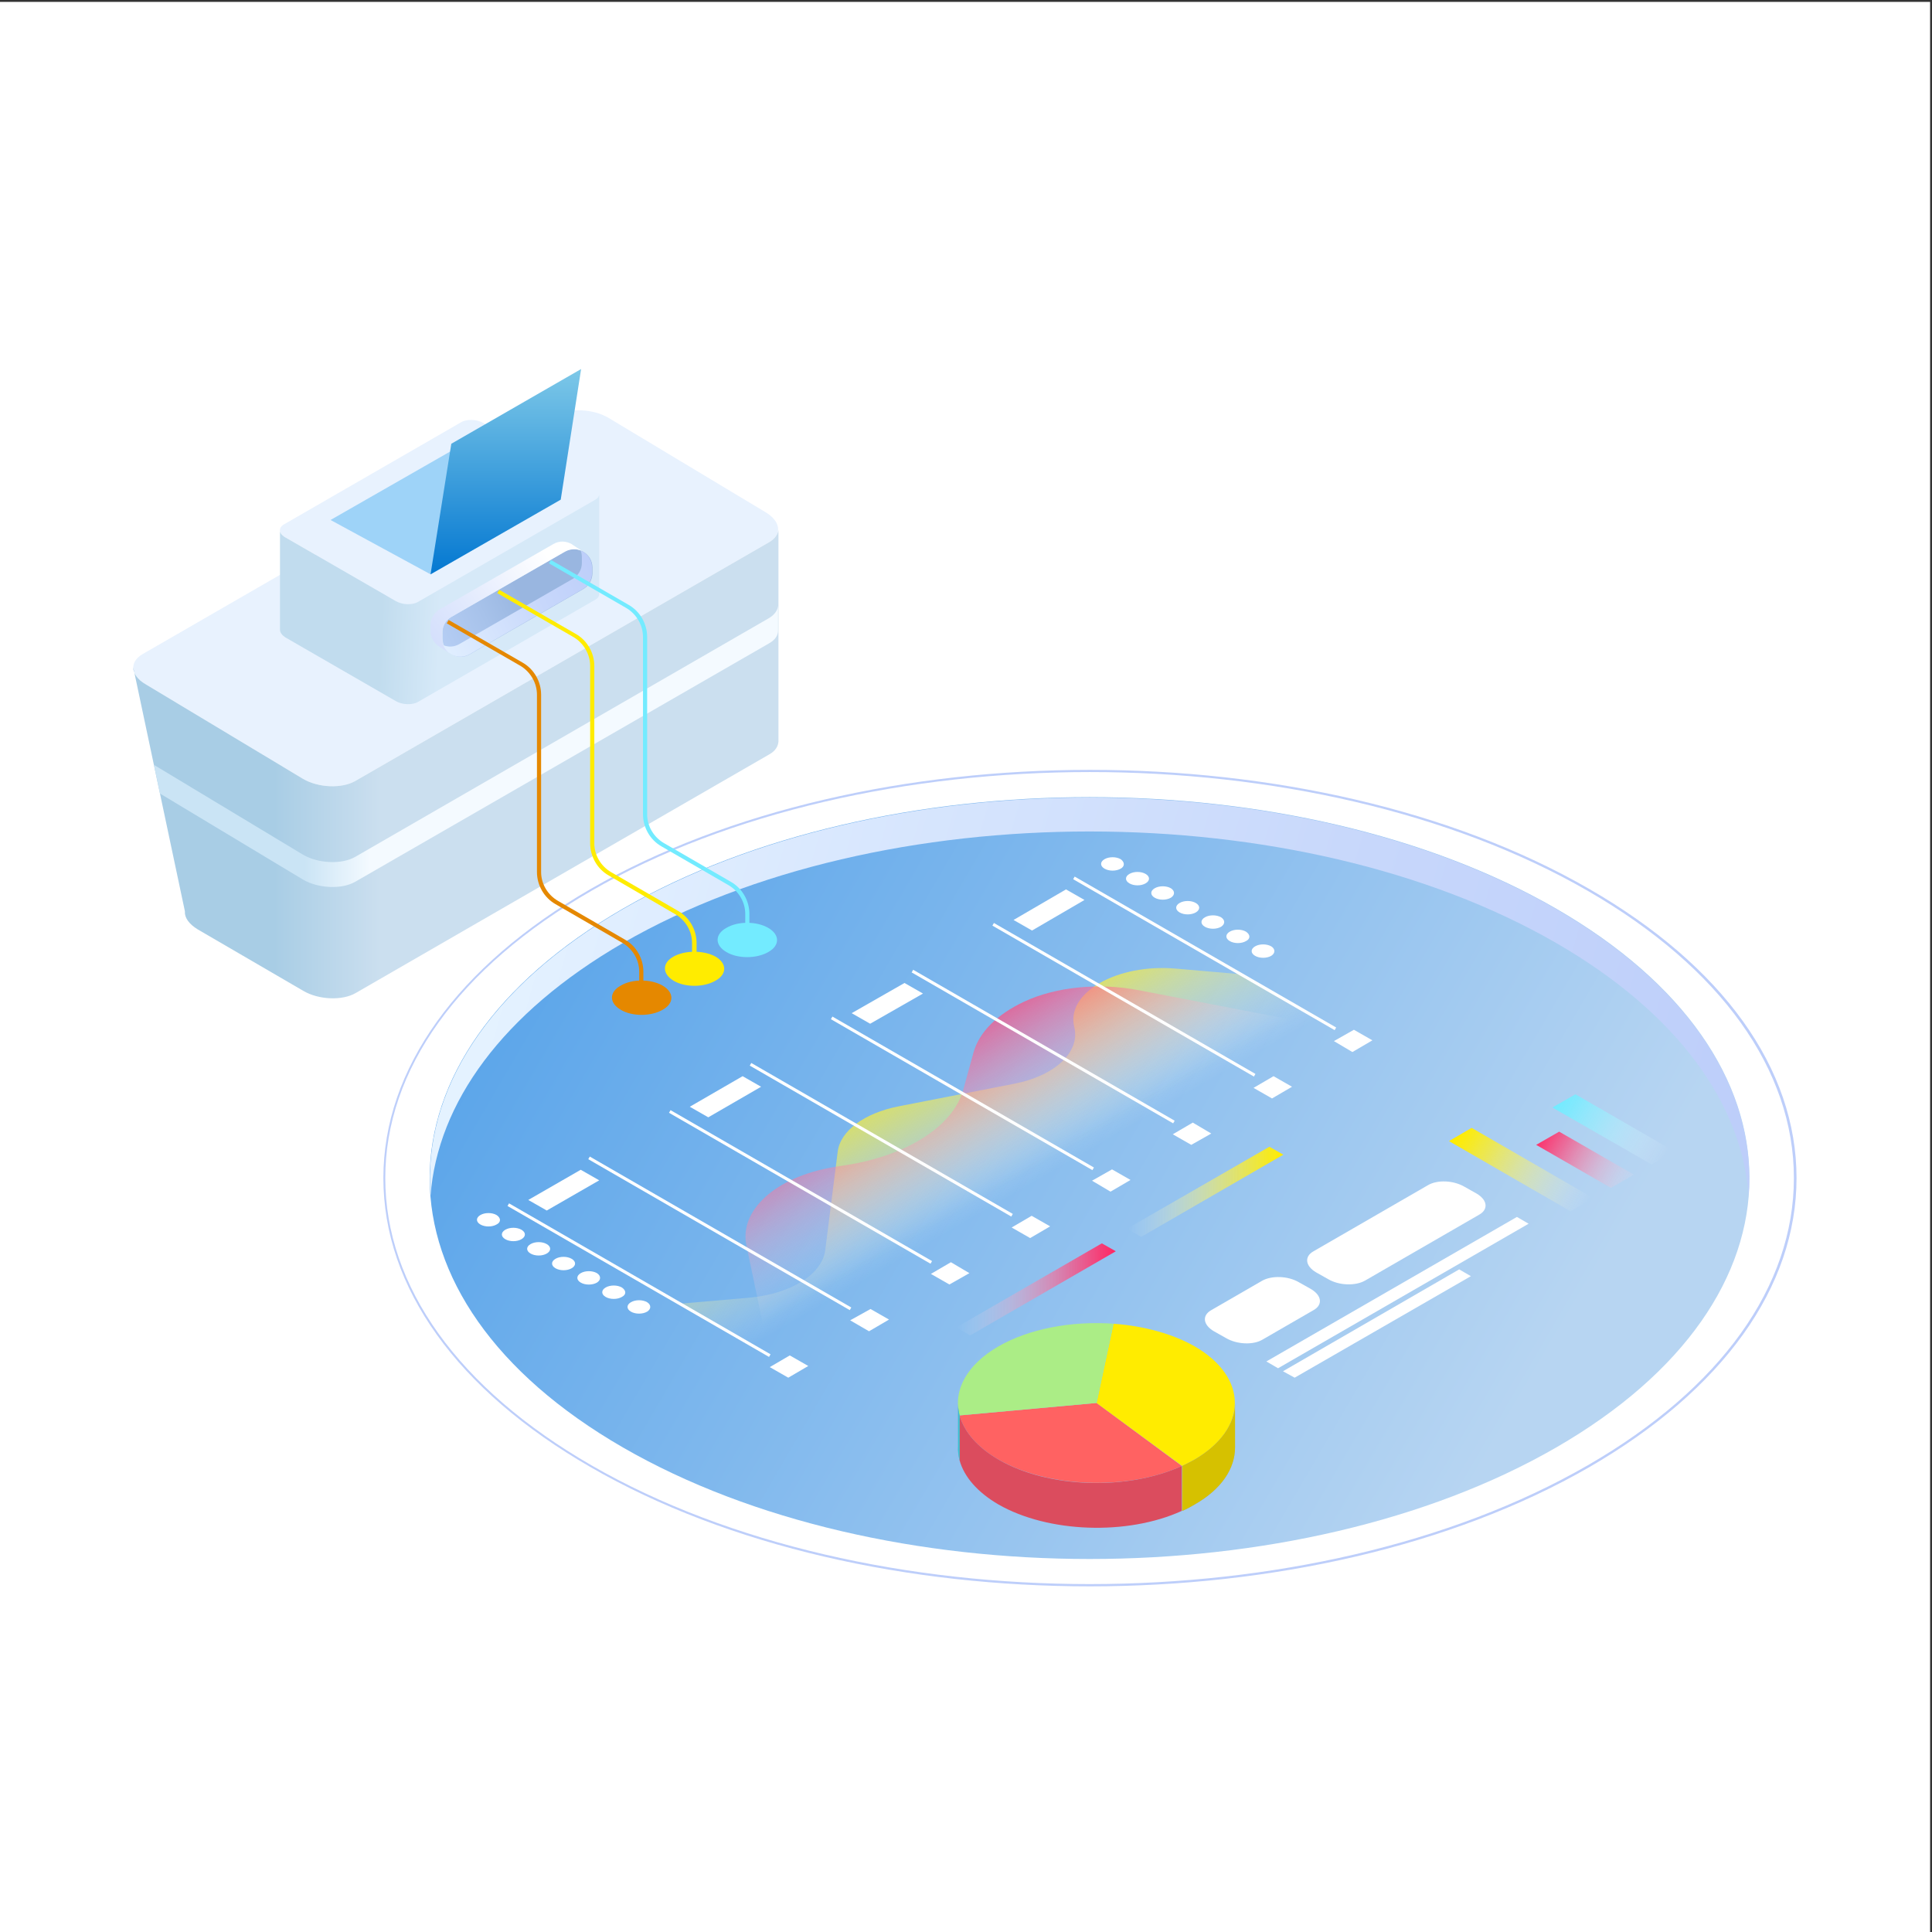 <?xml version="1.0" encoding="utf-8"?>
<!-- Generator: Adobe Illustrator 21.0.0, SVG Export Plug-In . SVG Version: 6.00 Build 0)  -->
<svg version="1.1" id="Layer_1" xmlns="http://www.w3.org/2000/svg" xmlns:xlink="http://www.w3.org/1999/xlink" x="0px" y="0px"
	 viewBox="0 0 512 512" style="enable-background:new 0 0 512 512;" xml:space="preserve">
<rect x="0" y="0" width="512" height="512" fill="#333333" stroke="none"/>
<style type="text/css">
	.st0{clip-path:url(#SVGID_2_);}
	.st1{fill:#FFFFFF;}
	.st2{fill:url(#SVGID_3_);}
	.st3{fill:#BDCEFA;}
	.st4{fill:url(#SVGID_4_);}
	.st5{fill:url(#SVGID_5_);}
	.st6{fill:url(#SVGID_6_);}
	.st7{fill:url(#SVGID_7_);}
	.st8{fill:url(#SVGID_8_);}
	.st9{fill:#FF6262;}
	.st10{fill:#FFEC00;}
	.st11{fill:#ABED86;}
	.st12{fill:#DB4C5E;}
	.st13{fill:url(#SVGID_9_);}
	.st14{fill:#D6C100;}
	.st15{fill:url(#SVGID_10_);}
	.st16{fill:#39C2D1;}
	.st17{fill:url(#SVGID_11_);}
	.st18{fill:url(#SVGID_12_);}
	.st19{fill:url(#SVGID_13_);}
	.st20{fill:#E8F2FE;}
	.st21{fill:url(#SVGID_14_);}
	.st22{fill:url(#SVGID_15_);}
	.st23{fill:url(#SVGID_16_);}
	.st24{fill:url(#SVGID_17_);}
	.st25{fill:url(#SVGID_18_);}
	.st26{fill:url(#SVGID_19_);}
	.st27{fill:#9ED3F8;}
	.st28{fill:url(#SVGID_20_);}
	.st29{fill:#E58800;}
	.st30{fill:#73EBFF;}
</style>
<g>
	<defs>
		<rect id="SVGID_1_" width="512" height="512"/>
	</defs>
	<clipPath id="SVGID_2_">
		<use xlink:href="#SVGID_1_"  style="overflow:visible;"/>
	</clipPath>
	<g class="st0">
		<path class="st1" d="M511.5,0.5h-512v512h512V0.5z"/>
		
			<linearGradient id="SVGID_3_" gradientUnits="userSpaceOnUse" x1="121.856" y1="297.18" x2="400.356" y2="134.68" gradientTransform="matrix(1 0 0 -1 0 512)">
			<stop  offset="0" style="stop-color:#51A0E9"/>
			<stop  offset="0.999" style="stop-color:#B7D5F2"/>
		</linearGradient>
		<path class="st2" d="M412.4,383.6c-68.3,39.4-179,39.4-247.3,0s-68.3-103.3,0-142.8c68.3-39.4,179-39.4,247.3,0
			S480.7,344.2,412.4,383.6z"/>
		<path class="st3" d="M288.8,420.4c-47.9,0-95.8-10.5-132.3-31.6c-35.4-20.4-54.9-47.6-54.9-76.6c0-28.9,19.5-56.1,54.9-76.6
			c73-42.1,191.7-42.1,264.7,0c35.4,20.4,54.9,47.6,54.9,76.6c0,28.9-19.5,56.1-54.9,76.6l-0.1-0.2l0.1,0.2
			C384.6,409.9,336.7,420.4,288.8,420.4z M288.8,204.6c-47.8,0-95.7,10.5-132.1,31.5c-35.2,20.3-54.6,47.4-54.6,76.1
			c0,28.7,19.4,55.8,54.6,76.1c72.8,42,191.3,42,264.1,0c35.2-20.3,54.6-47.4,54.6-76.1c0-28.7-19.4-55.8-54.6-76.1
			C384.4,215.1,336.6,204.6,288.8,204.6z"/>
		
			<linearGradient id="SVGID_4_" gradientUnits="userSpaceOnUse" x1="137.608" y1="271.822" x2="455.029" y2="181.743" gradientTransform="matrix(1 0 0 -1 0 512)">
			<stop  offset="0" style="stop-color:#E4F2FF"/>
			<stop  offset="5.554440e-02" style="stop-color:#E1EFFF"/>
			<stop  offset="0.648" style="stop-color:#C7D7FB"/>
			<stop  offset="0.999" style="stop-color:#BDCEFA"/>
		</linearGradient>
		<path class="st4" d="M165.1,249.9c68.3-39.4,179-39.4,247.3,0c32.2,18.6,49.2,42.6,51,66.9c2.1-27.3-14.9-55-51-75.9
			c-68.3-39.4-179-39.4-247.3,0c-36.1,20.9-53.1,48.6-51,75.9C116,292.4,133,268.5,165.1,249.9z"/>
		
			<linearGradient id="SVGID_5_" gradientUnits="userSpaceOnUse" x1="253.4" y1="170.3" x2="295.7" y2="170.3" gradientTransform="matrix(1 0 0 -1 0 512)">
			<stop  offset="0" style="stop-color:#FCFDFF;stop-opacity:0"/>
			<stop  offset="0.277" style="stop-color:#FDB2C9;stop-opacity:0.277"/>
			<stop  offset="0.527" style="stop-color:#FE779D;stop-opacity:0.527"/>
			<stop  offset="0.738" style="stop-color:#FE4B7E;stop-opacity:0.739"/>
			<stop  offset="0.902" style="stop-color:#FF316A;stop-opacity:0.903"/>
			<stop  offset="0.999" style="stop-color:#FF2763"/>
		</linearGradient>
		<path class="st5" d="M295.7,331.6l-38.6,22.3l-3.7-2.1l38.6-22.3L295.7,331.6z"/>
		
			<linearGradient id="SVGID_6_" gradientUnits="userSpaceOnUse" x1="298.7" y1="196.15" x2="340.1" y2="196.15" gradientTransform="matrix(1 0 0 -1 0 512)">
			<stop  offset="0" style="stop-color:#FCFDFF;stop-opacity:0"/>
			<stop  offset="0.121" style="stop-color:#FCFAD7;stop-opacity:0.121"/>
			<stop  offset="0.366" style="stop-color:#FDF58C;stop-opacity:0.366"/>
			<stop  offset="0.585" style="stop-color:#FEF150;stop-opacity:0.586"/>
			<stop  offset="0.77" style="stop-color:#FFEE24;stop-opacity:0.771"/>
			<stop  offset="0.914" style="stop-color:#FFED0A;stop-opacity:0.915"/>
			<stop  offset="0.999" style="stop-color:#FFEC00"/>
		</linearGradient>
		<path class="st6" d="M340.1,306l-37.7,21.8l-3.7-2.2l37.7-21.7L340.1,306z"/>
		
			<linearGradient id="SVGID_7_" gradientUnits="userSpaceOnUse" x1="270.7" y1="196.628" x2="243.372" y2="243.959" gradientTransform="matrix(1 0 0 -1 0 512)">
			<stop  offset="0" style="stop-color:#FCFDFF;stop-opacity:0"/>
			<stop  offset="0.121" style="stop-color:#FCFAD7;stop-opacity:0.121"/>
			<stop  offset="0.366" style="stop-color:#FDF58C;stop-opacity:0.366"/>
			<stop  offset="0.585" style="stop-color:#FEF150;stop-opacity:0.586"/>
			<stop  offset="0.77" style="stop-color:#FFEE24;stop-opacity:0.771"/>
			<stop  offset="0.914" style="stop-color:#FFED0A;stop-opacity:0.915"/>
			<stop  offset="0.999" style="stop-color:#FFEC00"/>
		</linearGradient>
		<path class="st7" d="M180.1,345.5l18.5-1.6c11-1,19.3-6.2,20.1-12.6l3.3-26.1c0.7-5.5,7-10.2,16.1-12l30.7-6
			c10.8-2.1,17.5-8.4,15.9-15c-2.3-9.1,11.3-16.9,27-15.5l17.3,1.5l25,14.4l-150,86.6L180.1,345.5z"/>
		
			<linearGradient id="SVGID_8_" gradientUnits="userSpaceOnUse" x1="275.076" y1="202.947" x2="247.134" y2="251.342" gradientTransform="matrix(1 0 0 -1 0 512)">
			<stop  offset="0" style="stop-color:#FCFDFF;stop-opacity:0"/>
			<stop  offset="0.277" style="stop-color:#FDB2C9;stop-opacity:0.277"/>
			<stop  offset="0.527" style="stop-color:#FE779D;stop-opacity:0.527"/>
			<stop  offset="0.738" style="stop-color:#FE4B7E;stop-opacity:0.739"/>
			<stop  offset="0.902" style="stop-color:#FF316A;stop-opacity:0.903"/>
			<stop  offset="0.999" style="stop-color:#FF2763"/>
		</linearGradient>
		<path class="st8" d="M203.9,359.2l-6.1-29.2c-1.9-9.2,7.7-18.1,23.1-20.7c0.6-0.1,1.2-0.2,1.8-0.3c17-2.3,29.9-10.3,32.6-20.3
			l2.7-9.8c1.5-5.4,6.3-10.1,13.3-13.4c8.5-4,20-5.1,30.4-3.1l52.4,10.1L203.9,359.2z"/>
		<path class="st1" d="M134.9,318.9l-0.4,0.7l69.3,40l0.4-0.7L134.9,318.9z"/>
		<path class="st1" d="M156.3,306.5l-0.4,0.7l69.3,40l0.4-0.7L156.3,306.5z"/>
		<path class="st1" d="M177.7,294.2l-0.4,0.7l69.3,40l0.4-0.7L177.7,294.2z"/>
		<path class="st1" d="M199.1,281.7l-0.4,0.7l69.3,40l0.4-0.7L199.1,281.7z"/>
		<path class="st1" d="M220.6,269.4l-0.4,0.7l69.3,40l0.4-0.7L220.6,269.4z"/>
		<path class="st1" d="M242,257l-0.4,0.7l69.3,40l0.4-0.7L242,257z"/>
		<path class="st1" d="M263.4,244.6l-0.4,0.7l69.3,40l0.4-0.7L263.4,244.6z"/>
		<path class="st1" d="M284.8,232.3l-0.4,0.7l69.3,40l0.4-0.7L284.8,232.3z"/>
		<path class="st1" d="M158.8,312.8l-13.9,8L140,318l13.9-8L158.8,312.8z"/>
		<path class="st1" d="M214.2,362l-5.3,3.1l-4.9-2.8l5.3-3.1L214.2,362z"/>
		<path class="st1" d="M235.6,349.7l-5.3,3.1l-5-2.9l5.4-3L235.6,349.7z"/>
		<path class="st1" d="M256.9,337.4l-5.3,3l-4.9-2.8l5.3-3.1L256.9,337.4z"/>
		<path class="st1" d="M278.3,325l-5.3,3.1l-4.9-2.8l5.3-3.1L278.3,325z"/>
		<path class="st1" d="M299.6,312.7l-5.3,3.1l-4.9-2.9l5.3-3L299.6,312.7z"/>
		<path class="st1" d="M321,300.4l-5.3,3l-4.9-2.8l5.3-3.1L321,300.4z"/>
		<path class="st1" d="M342.4,288l-5.3,3.1l-4.9-2.8l5.3-3.1L342.4,288z"/>
		<path class="st1" d="M363.7,275.7l-5.3,3.1l-4.9-2.9l5.3-3L363.7,275.7z"/>
		<path class="st1" d="M201.7,288l-14,8.1l-4.9-2.8l14-8.1L201.7,288z"/>
		<path class="st1" d="M244.6,263.3l-14,8l-4.9-2.8l14-8L244.6,263.3z"/>
		<path class="st1" d="M287.4,238.5l-13.9,8.1l-4.9-2.8l13.9-8.1L287.4,238.5z"/>
		<path class="st1" d="M131.6,324.5c-1.2,0.7-3.1,0.7-4.3,0c-1.2-0.7-1.2-1.8,0-2.5c1.2-0.7,3.1-0.7,4.3,0
			C132.8,322.8,132.8,323.9,131.6,324.5z"/>
		<path class="st1" d="M138.2,328.4c-1.2,0.7-3.1,0.7-4.3,0c-1.2-0.7-1.2-1.8,0-2.5c1.2-0.7,3.1-0.7,4.3,0
			C139.4,326.6,139.4,327.7,138.2,328.4z"/>
		<path class="st1" d="M144.9,332.2c-1.2,0.7-3.1,0.7-4.3,0c-1.2-0.7-1.2-1.8,0-2.5c1.2-0.7,3.1-0.7,4.3,0
			C146.1,330.4,146.1,331.5,144.9,332.2z"/>
		<path class="st1" d="M151.5,336.1c-1.2,0.7-3.1,0.7-4.3,0c-1.2-0.7-1.2-1.8,0-2.5c1.2-0.7,3.1-0.7,4.3,0
			C152.7,334.3,152.7,335.4,151.5,336.1z"/>
		<path class="st1" d="M158.2,339.9c-1.2,0.7-3.1,0.7-4.3,0c-1.2-0.7-1.2-1.8,0-2.5c1.2-0.7,3.1-0.7,4.3,0
			C159.3,338.1,159.3,339.2,158.2,339.9z"/>
		<path class="st1" d="M164.8,343.7c-1.2,0.7-3.1,0.7-4.3,0c-1.2-0.7-1.2-1.8,0-2.5c1.2-0.7,3.1-0.7,4.3,0
			C166,342,166,343.1,164.8,343.7z"/>
		<path class="st1" d="M171.5,347.6c-1.2,0.7-3.1,0.7-4.3,0c-1.2-0.7-1.2-1.8,0-2.5c1.2-0.7,3.1-0.7,4.3,0
			C172.6,345.8,172.6,346.9,171.5,347.6z"/>
		<path class="st1" d="M297,230.2c-1.2,0.7-3.1,0.7-4.3,0c-1.2-0.7-1.2-1.8,0-2.5c1.2-0.7,3.1-0.7,4.3,0
			C298.1,228.5,298.1,229.6,297,230.2z"/>
		<path class="st1" d="M303.6,234.1c-1.2,0.7-3.1,0.7-4.3,0c-1.2-0.7-1.2-1.8,0-2.5c1.2-0.7,3.1-0.7,4.3,0
			C304.8,232.3,304.8,233.4,303.6,234.1z"/>
		<path class="st1" d="M310.3,237.9c-1.2,0.7-3.1,0.7-4.3,0c-1.2-0.7-1.2-1.8,0-2.5c1.2-0.7,3.1-0.7,4.3,0
			C311.4,236.1,311.4,237.2,310.3,237.9z"/>
		<path class="st1" d="M316.9,241.8c-1.2,0.7-3.1,0.7-4.3,0c-1.2-0.7-1.2-1.8,0-2.5c1.2-0.7,3.1-0.7,4.3,0
			C318.1,240,318.1,241.1,316.9,241.8z"/>
		<path class="st1" d="M323.6,245.6c-1.2,0.7-3.1,0.7-4.3,0c-1.2-0.7-1.2-1.8,0-2.5c1.2-0.7,3.1-0.7,4.3,0
			C324.7,243.8,324.7,244.9,323.6,245.6z"/>
		<path class="st1" d="M330.2,249.4c-1.2,0.7-3.1,0.7-4.3,0c-1.2-0.7-1.2-1.8,0-2.5c1.2-0.7,3.1-0.7,4.3,0
			C331.4,247.7,331.4,248.8,330.2,249.4z"/>
		<path class="st1" d="M336.9,253.3c-1.2,0.7-3.1,0.7-4.3,0c-1.2-0.7-1.2-1.8,0-2.5c1.2-0.7,3.1-0.7,4.3,0
			C338,251.5,338,252.6,336.9,253.3z"/>
		<path class="st9" d="M290.6,371.8l22.6,16.7c-14.5,6.6-35.5,5.8-48.6-1.7c-5.5-3.2-9.1-7.3-10.3-11.7L290.6,371.8z"/>
		<path class="st10" d="M290.6,371.8l4.5-21c8.1,0.6,15.7,2.7,21.5,6c14.2,8.2,14.2,21.8,0,30c-1.1,0.6-2.2,1.2-3.3,1.7L290.6,371.8
			z"/>
		<path class="st11" d="M290.6,371.8l-36.3,3.3c-1.8-6.7,2-13.5,10.3-18.3c8-4.6,19.2-6.8,30.5-6L290.6,371.8z"/>
		<path class="st12" d="M264.6,386.8c-5.5-3.2-9.1-7.3-10.3-11.7V387c1.2,4.4,4.8,8.5,10.3,11.7c13.1,7.5,34.1,8.3,48.6,1.7v-11.9
			C298.7,395.1,277.7,394.4,264.6,386.8z"/>
		
			<linearGradient id="SVGID_9_" gradientUnits="userSpaceOnUse" x1="339.617" y1="156.226" x2="297.274" y2="85.772" gradientTransform="matrix(1 0 0 -1 0 512)">
			<stop  offset="0" style="stop-color:#FFFFFF"/>
			<stop  offset="9.943390e-02" style="stop-color:#EEEEEE;stop-opacity:0.901"/>
			<stop  offset="0.296" style="stop-color:#C2C3C2;stop-opacity:0.704"/>
			<stop  offset="0.572" style="stop-color:#7B7D7B;stop-opacity:0.428"/>
			<stop  offset="0.912" style="stop-color:#1B1E1A;stop-opacity:8.763380e-02"/>
			<stop  offset="1" style="stop-color:#010400;stop-opacity:0"/>
		</linearGradient>
		<path class="st13" d="M316.6,386.8c-1.1,0.6-2.2,1.2-3.3,1.7v11.9c1.2-0.5,2.3-1.1,3.3-1.7c7.2-4.1,10.7-9.6,10.7-15.1v-11.5
			c0-0.1,0-0.1,0-0.2C327.2,377.3,323.6,382.7,316.6,386.8z"/>
		<path class="st14" d="M316.6,386.8c-1.1,0.6-2.2,1.2-3.3,1.7v11.9c1.2-0.5,2.3-1.1,3.3-1.7c7.2-4.1,10.7-9.6,10.7-15.1v-11.5
			c0-0.1,0-0.1,0-0.2C327.2,377.3,323.6,382.7,316.6,386.8z"/>
		
			<linearGradient id="SVGID_10_" gradientUnits="userSpaceOnUse" x1="278.537" y1="173.011" x2="244.894" y2="117.032" gradientTransform="matrix(1 0 0 -1 0 512)">
			<stop  offset="0" style="stop-color:#FFFFFF"/>
			<stop  offset="9.943390e-02" style="stop-color:#EEEEEE;stop-opacity:0.901"/>
			<stop  offset="0.296" style="stop-color:#C2C3C2;stop-opacity:0.704"/>
			<stop  offset="0.572" style="stop-color:#7B7D7B;stop-opacity:0.428"/>
			<stop  offset="0.912" style="stop-color:#1B1E1A;stop-opacity:8.763380e-02"/>
			<stop  offset="1" style="stop-color:#010400;stop-opacity:0"/>
		</linearGradient>
		<path class="st15" d="M253.9,372.2v11.1c-0.1,1.3,0.1,2.5,0.4,3.8v-11.9C254.1,374.2,253.9,373.2,253.9,372.2z"/>
		<path class="st16" d="M253.9,372.2v11.1c-0.1,1.3,0.1,2.5,0.4,3.8v-11.9C254.1,374.2,253.9,373.2,253.9,372.2z"/>
		<path class="st1" d="M334.6,355l13.5-7.8c2.5-1.4,2.2-3.9-0.7-5.6l-3.2-1.8c-2.9-1.7-7.2-1.8-9.7-0.4l-13.5,7.8
			c-2.5,1.4-2.2,3.9,0.7,5.6l3.2,1.8C327.8,356.3,332.1,356.5,334.6,355z"/>
		<path class="st1" d="M378.4,314.1l-30.3,17.5c-2.5,1.4-2.2,3.9,0.7,5.6l3.2,1.8c2.9,1.7,7.2,1.8,9.7,0.4l30.3-17.5
			c2.5-1.4,2.2-3.9-0.7-5.6l-3.2-1.8C385.2,312.8,380.9,312.6,378.4,314.1z"/>
		<path class="st1" d="M338.7,362.6l66.4-38.3l-3.1-1.8l-66.4,38.3L338.7,362.6z"/>
		<path class="st1" d="M343.1,365.1l46.7-26.9l-3.1-1.8l-46.7,27L343.1,365.1z"/>
		
			<linearGradient id="SVGID_11_" gradientUnits="userSpaceOnUse" x1="419.887" y1="191.978" x2="386.81" y2="211.824" gradientTransform="matrix(1 0 0 -1 0 512)">
			<stop  offset="0" style="stop-color:#FCFDFF;stop-opacity:0"/>
			<stop  offset="0.121" style="stop-color:#FCFAD7;stop-opacity:0.121"/>
			<stop  offset="0.366" style="stop-color:#FDF58C;stop-opacity:0.366"/>
			<stop  offset="0.585" style="stop-color:#FEF150;stop-opacity:0.586"/>
			<stop  offset="0.77" style="stop-color:#FFEE24;stop-opacity:0.771"/>
			<stop  offset="0.914" style="stop-color:#FFED0A;stop-opacity:0.915"/>
			<stop  offset="0.999" style="stop-color:#FFEC00"/>
		</linearGradient>
		<path class="st17" d="M422.2,317.5l-6,3.5L384,302.4l6-3.5L422.2,317.5z"/>
		
			<linearGradient id="SVGID_12_" gradientUnits="userSpaceOnUse" x1="434.31" y1="196.502" x2="407.297" y2="211.938" gradientTransform="matrix(1 0 0 -1 0 512)">
			<stop  offset="0" style="stop-color:#FCFDFF;stop-opacity:0"/>
			<stop  offset="0.277" style="stop-color:#FDB2C9;stop-opacity:0.277"/>
			<stop  offset="0.527" style="stop-color:#FE779D;stop-opacity:0.527"/>
			<stop  offset="0.738" style="stop-color:#FE4B7E;stop-opacity:0.739"/>
			<stop  offset="0.902" style="stop-color:#FF316A;stop-opacity:0.903"/>
			<stop  offset="0.999" style="stop-color:#FF2763"/>
		</linearGradient>
		<path class="st18" d="M433,311.3l-6.1,3.5l-19.8-11.4l6.1-3.5L433,311.3z"/>
		
			<linearGradient id="SVGID_13_" gradientUnits="userSpaceOnUse" x1="440.762" y1="204.893" x2="413.755" y2="220.852" gradientTransform="matrix(1 0 0 -1 0 512)">
			<stop  offset="0" style="stop-color:#FCFDFF;stop-opacity:0"/>
			<stop  offset="0.338" style="stop-color:#C2F5FF;stop-opacity:0.338"/>
			<stop  offset="0.633" style="stop-color:#97F0FF;stop-opacity:0.634"/>
			<stop  offset="0.863" style="stop-color:#7DECFF;stop-opacity:0.864"/>
			<stop  offset="0.999" style="stop-color:#73EBFF"/>
		</linearGradient>
		<path class="st19" d="M443.7,305.1l-6,3.5l-26.3-15.1l6.1-3.5L443.7,305.1z"/>
		<path class="st20" d="M203.8,143.7L94.1,207c-3.5,2-9.7,1.8-13.8-0.6l-41.6-25c-4.1-2.4-4.5-5.9-1-8l109.7-63.3
			c3.5-2,9.7-1.8,13.8,0.6l41.6,25C206.9,138.1,207.4,141.7,203.8,143.7z"/>
		
			<linearGradient id="SVGID_14_" gradientUnits="userSpaceOnUse" x1="100.769" y1="309.468" x2="72.58" y2="309.468" gradientTransform="matrix(1 0 0 -1 0 512)">
			<stop  offset="0" style="stop-color:#CBDFEF"/>
			<stop  offset="0.999" style="stop-color:#A8CDE5"/>
		</linearGradient>
		<path class="st21" d="M203.8,143.7L94.1,207c-3.5,2-9.7,1.8-13.8-0.6l-41.6-25c-2.3-1.3-3.4-3-3.4-4.6L49,241.5c0,0,0,0,0,0.1
			c-0.1,1.6,1.1,3.3,3.4,4.7l28,16.3c4.1,2.4,10.3,2.6,13.8,0.6l109.7-63.3c1.6-0.9,2.3-2.1,2.4-3.4v-55.9c0,0,0,0,0-0.1
			C206.1,141.6,205.4,142.8,203.8,143.7z"/>
		
			<linearGradient id="SVGID_15_" gradientUnits="userSpaceOnUse" x1="98.084" y1="314.218" x2="80.634" y2="314.218" gradientTransform="matrix(1 0 0 -1 0 512)">
			<stop  offset="0" style="stop-color:#F4FAFF"/>
			<stop  offset="0.999" style="stop-color:#CAE4F5"/>
		</linearGradient>
		<path class="st22" d="M40.8,202.7l39.5,23.8c4.1,2.4,10.3,2.6,13.8,0.6l109.7-63.3c1.5-0.9,2.3-2.1,2.4-3.3v6.6
			c0,1.3-0.8,2.5-2.4,3.4L94.1,233.7c-3.5,2-9.7,1.8-13.8-0.6l-37.9-22.8L40.8,202.7z"/>
		<path class="st20" d="M157.8,132.4l-47,27.1c-1.5,0.9-4.2,0.8-5.9-0.2l-29.3-16.9c-1.7-1-1.9-2.5-0.4-3.4l47-27.1
			c1.5-0.9,4.2-0.8,5.9,0.2l29.3,16.9C159.2,130,159.4,131.5,157.8,132.4z"/>
		
			<linearGradient id="SVGID_16_" gradientUnits="userSpaceOnUse" x1="117.012" y1="353.891" x2="101.287" y2="354.562" gradientTransform="matrix(1 0 0 -1 0 512)">
			<stop  offset="0" style="stop-color:#D6E9F8"/>
			<stop  offset="0.999" style="stop-color:#C1DCEE"/>
		</linearGradient>
		<path class="st23" d="M157.8,132.4l-47,27.1c-1.5,0.9-4.2,0.8-5.9-0.2l-29.3-16.9c-1-0.6-1.5-1.3-1.4-2v26.5c0,0.7,0.5,1.4,1.4,2
			l29.3,16.9c1.7,1,4.4,1.1,5.9,0.2l47-27.1c0.7-0.4,1-0.9,1-1.5V131C158.8,131.5,158.5,132,157.8,132.4z"/>
		
			<linearGradient id="SVGID_17_" gradientUnits="userSpaceOnUse" x1="112.272" y1="339.939" x2="138.548" y2="352.915" gradientTransform="matrix(1 0 0 -1 0 512)">
			<stop  offset="7.185140e-02" style="stop-color:#B8D0F6"/>
			<stop  offset="0.622" style="stop-color:#A7C2EA"/>
			<stop  offset="1" style="stop-color:#99B6E0"/>
		</linearGradient>
		<path class="st24" d="M119.6,163.5l30.1-17.3c3.2-1.9,7.3,0.5,7.3,4.2v1.5c0,1.7-0.9,3.3-2.4,4.2l-30.1,17.3
			c-3.2,1.9-7.2-0.5-7.2-4.2v-1.5C117.2,165.9,118.1,164.3,119.6,163.5z"/>
		
			<linearGradient id="SVGID_18_" gradientUnits="userSpaceOnUse" x1="144.748" y1="365.287" x2="91.299" y2="322.183" gradientTransform="matrix(1 0 0 -1 0 512)">
			<stop  offset="0" style="stop-color:#FFFFFF"/>
			<stop  offset="0.366" style="stop-color:#E1E9FD"/>
			<stop  offset="0.763" style="stop-color:#C7D5FB"/>
			<stop  offset="0.999" style="stop-color:#BDCEFA"/>
		</linearGradient>
		<path class="st25" d="M117.2,169.2v-1.5c0-1.7,0.9-3.3,2.4-4.2l30.1-17.3c1.8-1,3.9-0.8,5.3,0.3c-0.2-0.1-0.3-0.2-0.5-0.3l-3-2
			c-1.4-0.8-3.2-1-4.9,0l-30.1,17.3c-1.5,0.9-2.4,2.5-2.4,4.2v1.5c0,1.9,1,3.4,2.4,4.2l3,2C118.2,172.5,117.2,171,117.2,169.2z"/>
		
			<linearGradient id="SVGID_19_" gradientUnits="userSpaceOnUse" x1="114.258" y1="339.707" x2="158.377" y2="362.113" gradientTransform="matrix(1 0 0 -1 0 512)">
			<stop  offset="0" style="stop-color:#E4F2FF"/>
			<stop  offset="5.554440e-02" style="stop-color:#E1EFFF"/>
			<stop  offset="0.648" style="stop-color:#C7D7FB"/>
			<stop  offset="0.999" style="stop-color:#BDCEFA"/>
		</linearGradient>
		<path class="st26" d="M153.9,145.9c0.2,0.6,0.3,1.2,0.3,1.8v1.5c0,1.7-0.9,3.3-2.4,4.2l-30.1,17.3c-1.4,0.8-2.9,0.8-4.2,0.3
			c1,2.6,4.2,3.9,6.9,2.4l30.1-17.3c1.5-0.9,2.4-2.5,2.4-4.2v-1.5C156.9,148.3,155.6,146.6,153.9,145.9z"/>
		<path class="st27" d="M148.6,132.4l-34.5,19.8l-26.5-14.4l35.3-20.2L148.6,132.4z"/>
		
			<linearGradient id="SVGID_20_" gradientUnits="userSpaceOnUse" x1="134.05" y1="414.2" x2="134.05" y2="359.8" gradientTransform="matrix(1 0 0 -1 0 512)">
			<stop  offset="0" style="stop-color:#7DC8E8"/>
			<stop  offset="0.999" style="stop-color:#0478D1"/>
		</linearGradient>
		<path class="st28" d="M148.6,132.4l5.4-34.6l-34.4,19.8l-5.5,34.6L148.6,132.4z"/>
		<path class="st29" d="M175.6,261.2c3.1,1.8,3.1,4.7,0,6.4c-3.1,1.8-8.1,1.8-11.1,0c-3.1-1.8-3.1-4.7,0-6.4
			C167.5,259.4,172.5,259.4,175.6,261.2z"/>
		<path class="st29" d="M170.5,264.4h-1.1v-6.9c0-3.1-1.7-6-4.4-7.6l-17.8-10.3c-3-1.7-4.9-5-4.9-8.5v-47c0-3.1-1.7-6-4.3-7.6
			l-19.6-11.3l0.5-0.9l19.6,11.3c3,1.7,4.9,5,4.9,8.5v47c0,3.1,1.7,6,4.4,7.6l17.8,10.3c3,1.7,4.9,5,4.9,8.5V264.4z"/>
		<path class="st10" d="M189.6,253.5c3.1,1.8,3.1,4.7,0,6.4c-3.1,1.8-8.1,1.8-11.1,0c-3-1.8-3.1-4.7,0-6.4
			C181.5,251.8,186.5,251.8,189.6,253.5z"/>
		<path class="st10" d="M184.5,256.8h-1.1v-6.9c0-3.1-1.7-6-4.4-7.6L161.3,232c-3-1.7-4.9-5-4.9-8.5v-47c0-3.1-1.7-6-4.3-7.6
			l-20.3-11.7l0.5-0.9l20.3,11.7c3,1.7,4.9,5,4.9,8.5v47c0,3.1,1.7,6,4.4,7.6l17.8,10.3c3,1.7,4.9,5,4.9,8.5v6.9H184.5z"/>
		<path class="st30" d="M203.6,245.9c3.1,1.8,3.1,4.7,0,6.4c-3.1,1.8-8.1,1.8-11.1,0c-3.1-1.8-3.1-4.7,0-6.4
			C195.5,244.1,200.5,244.1,203.6,245.9z"/>
		<path class="st30" d="M198.6,249.1h-1.1v-6.9c0-3.1-1.7-6-4.4-7.6l-17.8-10.3c-3-1.7-4.9-5-4.9-8.5v-47c0-3.1-1.7-6-4.3-7.6
			l-20.6-11.9l0.5-0.9l20.6,11.9c3,1.7,4.9,5,4.9,8.5v47c0,3.1,1.7,6,4.4,7.6l17.8,10.3c3,1.7,4.9,5,4.9,8.5V249.1z"/>
	</g>
</g>
</svg>
